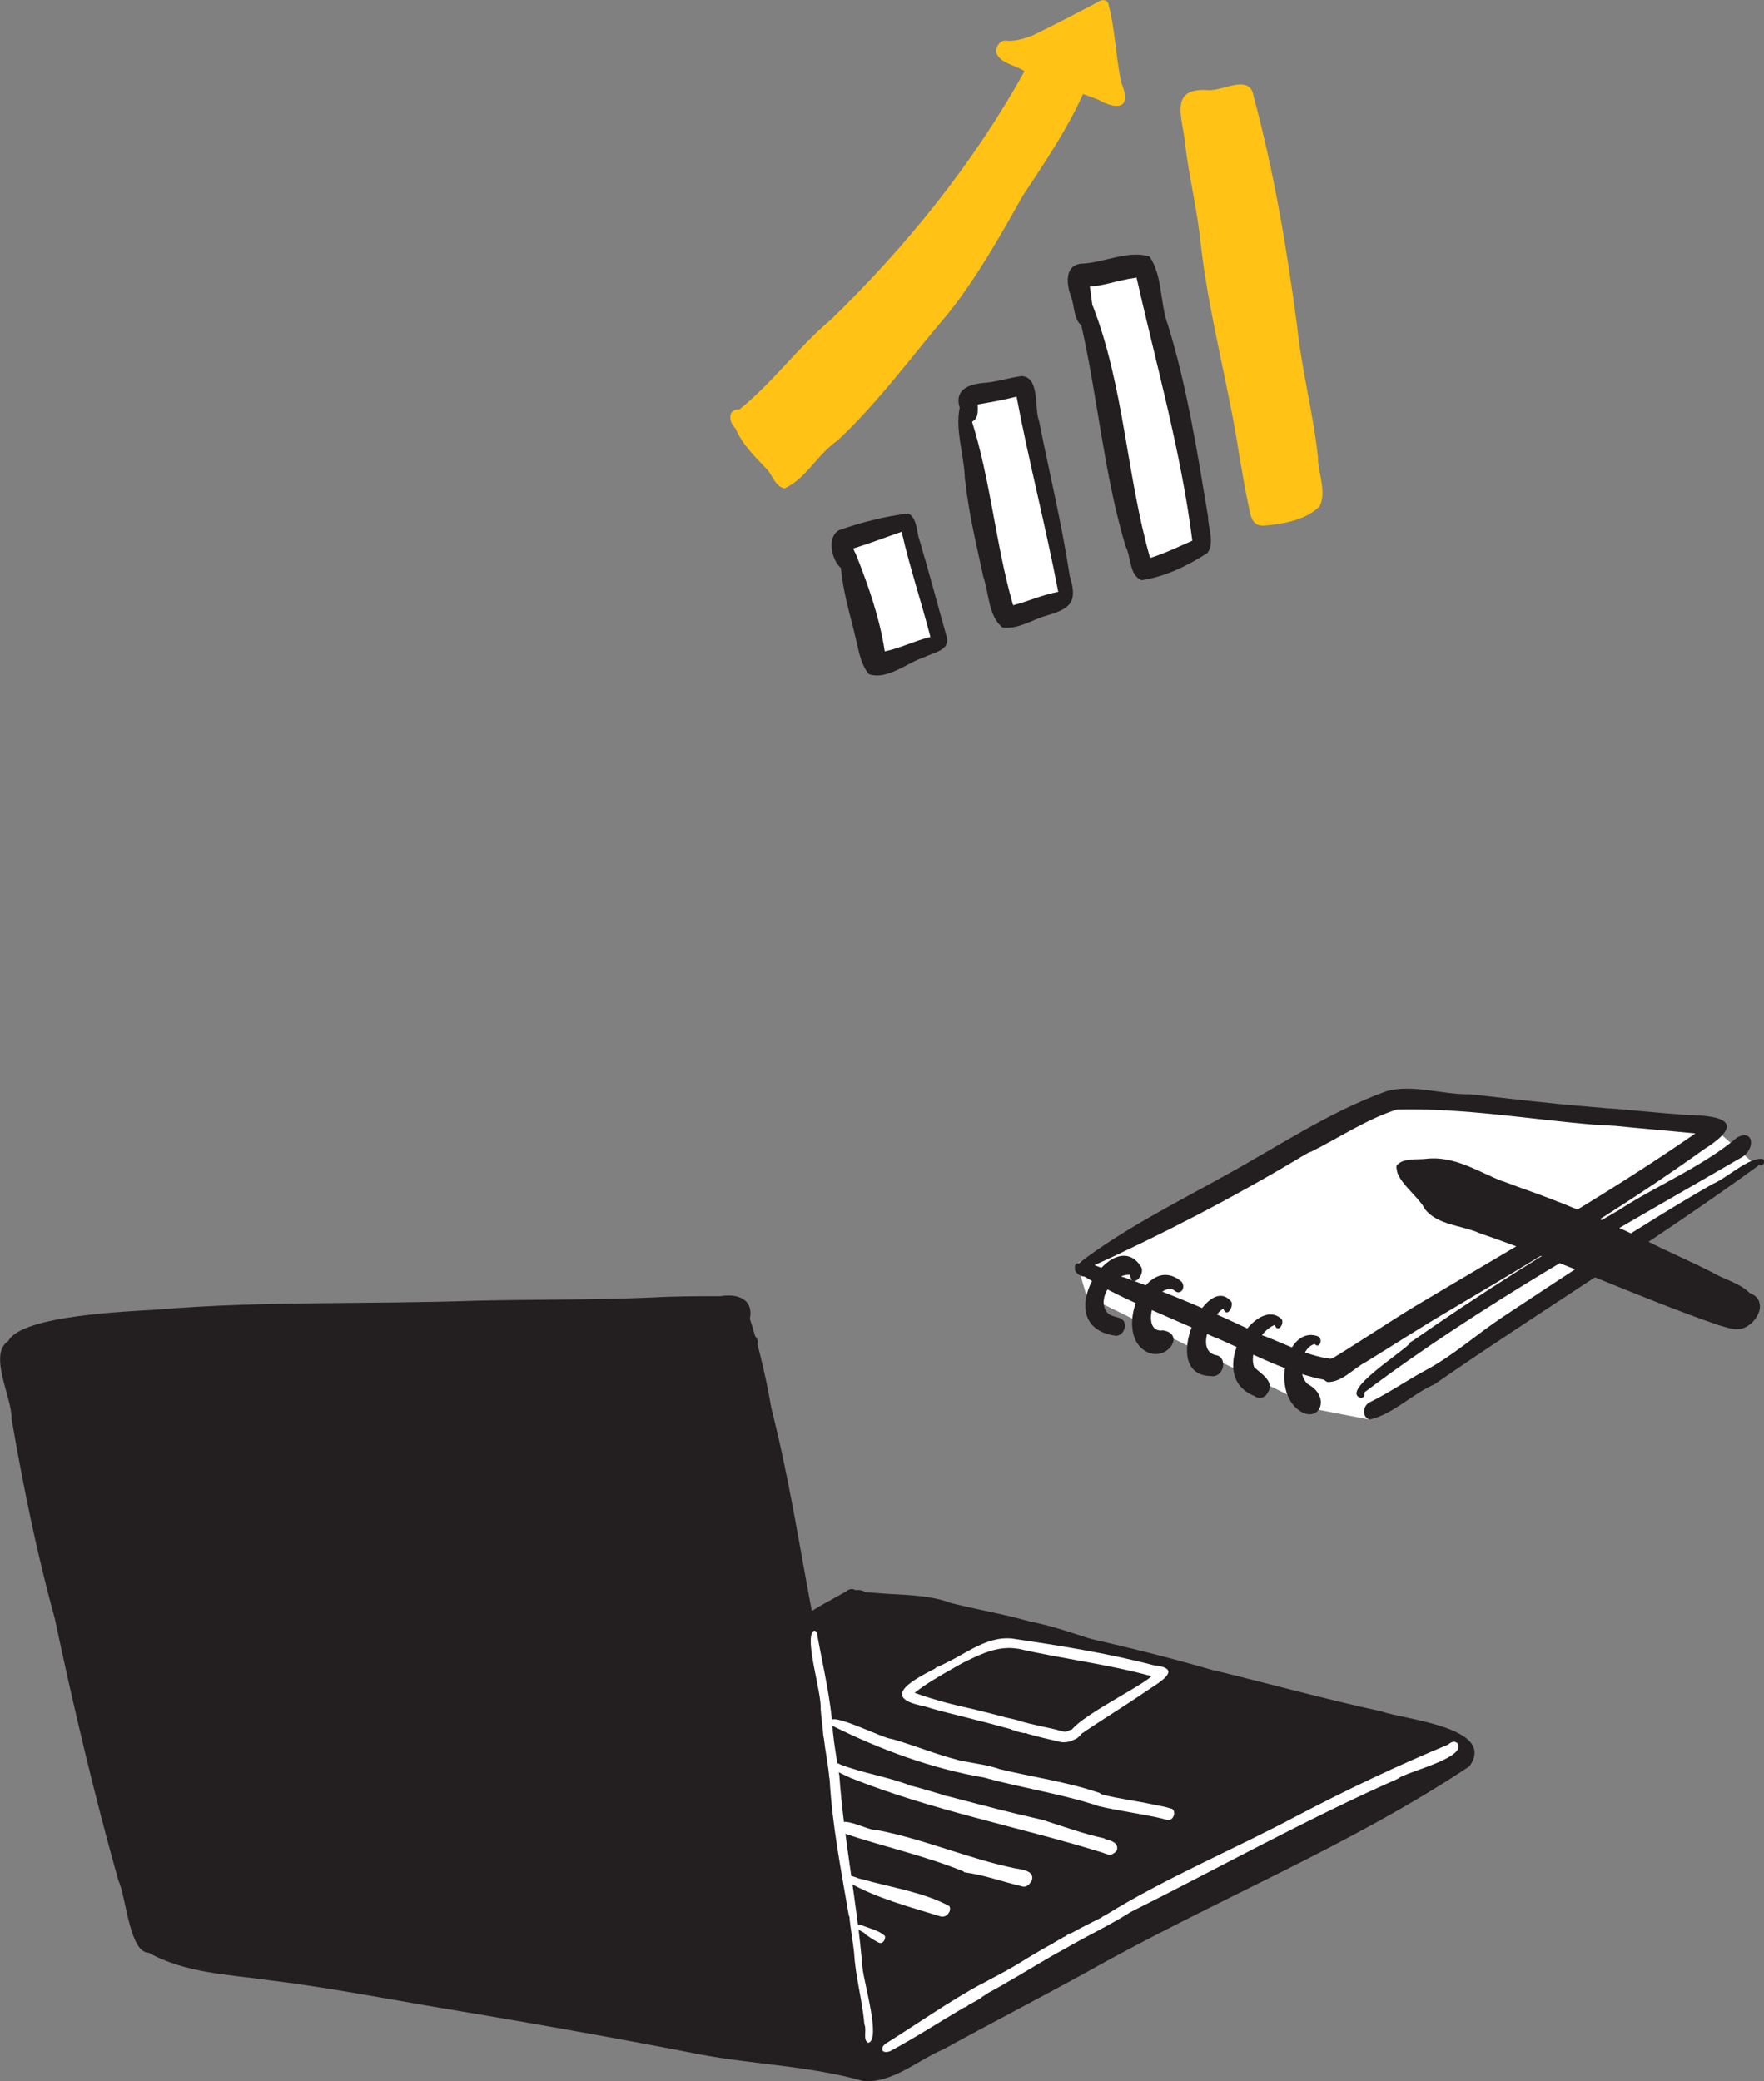 <svg width="128" height="151" viewBox="0 0 128 151" fill="none" xmlns="http://www.w3.org/2000/svg">
<rect x="0" y="0" width="128" height="151" fill="#808080" stroke="none"/>
<g clip-path="url(#clip0_1005_65327)">
<path d="M78.384 20.02L82.676 19.212L84.188 23.329L87.294 39.273L82.839 41.331L78.384 20.02Z" fill="white"/>
<path d="M70.782 28.617L70.128 30.312L72.948 44.762L77.485 43.147L74.501 29.061L73.807 28.253L70.782 28.617Z" fill="white"/>
<path d="M61.135 39.273L65.59 38.143L68.247 46.457L63.792 48.153L61.135 39.273Z" fill="white"/>
<path d="M63.058 48.919C62.363 48.112 62.281 46.901 61.995 45.932C61.995 45.973 62.036 46.013 62.036 46.053C61.627 44.439 61.178 42.865 61.014 41.21C60.36 40.645 59.951 38.99 60.891 38.465C62.486 37.9 64.243 37.456 65.919 37.254C66.573 37.618 66.491 38.586 66.736 39.232C67.431 41.573 68.044 43.914 68.698 46.215C68.944 47.184 67.758 47.345 67.104 47.668C65.837 48.072 64.407 49.363 63.058 48.919ZM62.118 40.241C63.017 42.502 63.834 44.843 64.202 47.264C65.347 47.022 66.368 46.497 67.513 46.215C66.859 43.672 66.001 41.129 65.428 38.586C64.243 38.99 63.099 39.434 61.913 39.797C61.954 39.918 62.036 40.08 62.118 40.241Z" fill="#231F20"/>
<path d="M72.743 45.529C71.721 44.721 71.762 43.026 71.353 41.855C70.862 39.555 70.29 37.254 70.045 34.913C70.045 34.953 70.045 34.994 70.045 35.034C70.045 34.873 70.004 34.752 70.004 34.59C70.004 34.59 70.004 34.59 70.004 34.631C70.004 34.59 70.004 34.55 70.004 34.51V34.55C69.922 32.895 69.309 31.2 69.636 29.585C69.228 28.213 70.372 27.85 71.516 27.769C72.416 27.688 73.233 27.406 74.132 27.285C75.481 27.365 75.032 29.626 75.4 30.554C76.135 34.267 77.035 37.94 77.607 41.694V41.654C77.607 41.694 77.607 41.694 77.607 41.734C78.22 43.672 77.729 44.156 75.89 44.681C74.909 44.963 73.846 45.69 72.743 45.529ZM73.478 43.793C73.478 43.833 73.519 43.874 73.519 43.914C74.623 43.632 75.645 43.147 76.789 42.945C75.89 38.223 74.664 33.541 73.765 28.778C72.825 29.02 71.884 29.182 70.944 29.343C70.944 29.787 71.026 30.352 70.535 30.594C71.884 34.913 72.252 39.474 73.478 43.793Z" fill="#231F20"/>
<path d="M82.839 42.098C81.899 41.735 82.103 40.322 81.613 39.515C81.613 39.515 81.613 39.555 81.654 39.555C81.654 39.515 81.613 39.474 81.613 39.434C80.1 34.268 79.651 28.859 78.466 23.612C77.893 23.128 77.975 22.199 77.73 21.553C77.403 20.706 77.198 19.293 78.425 19.132C80.06 19.091 81.817 18.123 83.411 18.607C84.392 20.06 84.147 21.997 84.76 23.612C86.15 28.133 86.886 32.855 87.662 37.497C87.662 38.344 88.153 39.353 87.621 40.12C86.191 41.048 84.515 41.856 82.839 42.098ZM83.452 40.483C84.515 40.16 85.496 39.676 86.518 39.232C85.7 32.774 83.902 26.478 82.471 20.141C82.226 20.181 81.981 20.221 81.736 20.262C81.736 20.262 81.736 20.262 81.776 20.262C80.877 20.423 79.978 20.746 79.079 20.787C79.16 21.271 79.201 21.755 79.283 22.24C79.283 22.199 79.283 22.159 79.283 22.159C81.572 28.052 81.736 34.469 83.452 40.483Z" fill="#231F20"/>
<path d="M56.925 35.438C56.312 35.317 56.067 34.59 55.74 34.146C54.841 33.178 53.901 32.33 53.369 31.079C52.879 30.635 52.756 29.666 53.655 29.706C56.067 27.769 57.906 25.186 60.318 23.168C65.795 17.84 70.659 11.826 74.338 5.166C73.684 4.722 72.58 4.601 72.294 3.834C72.212 3.431 72.539 2.946 72.948 2.946C73.602 3.027 74.256 2.825 74.91 2.583C76.504 1.816 78.098 0.968 79.651 0.161C79.897 -0.041 80.305 -0.081 80.428 0.282C80.919 2.139 80.96 4.117 81.368 6.014C82.022 7.548 81.45 8.113 79.897 7.346C79.897 7.346 79.897 7.346 79.938 7.346C79.815 7.305 79.692 7.225 79.57 7.184C79.243 7.063 78.916 6.942 78.589 6.821C77.403 9.445 75.809 11.786 74.215 14.207C72.58 17.113 70.904 20.1 68.82 22.724C66.163 25.832 63.751 29.182 60.767 31.967C59.337 32.935 58.478 34.752 56.925 35.438Z" fill="#FFC215"/>
<path d="M91.709 38.142C90.728 38.183 90.728 37.214 90.565 36.528C90.32 35.438 90.156 34.308 89.952 33.218C89.175 28.012 87.745 23.047 87.131 17.719C86.886 15.257 86.273 12.835 85.987 10.373C85.823 8.557 84.761 6.337 87.663 6.539C88.766 6.619 90.728 5.287 90.974 7.023C92.445 12.472 93.385 18.082 94.121 23.652C94.448 26.841 95.306 30.03 95.633 33.178C95.633 34.308 96.287 35.68 95.756 36.73C94.775 37.739 93.099 38.021 91.709 38.142Z" fill="#FFC215"/>
</g>
<g clip-path="url(#clip1_1005_65327)">
<path d="M62.678 151C58.801 149.888 54.691 149.795 50.768 149.054C44.136 147.756 37.458 146.597 30.779 145.485C27.042 144.836 23.306 144.141 19.523 143.678C16.581 143.261 13.451 143.168 10.789 141.685C9.388 141.685 9.155 137.607 8.594 136.449C6.819 130.146 5.325 123.797 3.97 117.402C2.663 112.675 1.682 107.81 0.841 102.944C0.888 101.415 -0.887 98.263 0.608 97.29C1.588 95.436 9.201 95.158 11.396 95.019C19.056 94.371 26.856 94.649 34.562 94.371C38.812 94.278 43.109 94.324 47.359 94.139C48.993 94.046 50.628 94.046 52.263 94.046C53.991 93.768 54.972 94.649 54.178 96.363C54.598 96.919 55.392 97.058 54.738 97.939C56.793 104.149 57.727 110.683 58.942 117.078C60.156 116.707 62.211 114.251 63.192 115.966C71.505 117.217 80.099 118.885 88.085 121.202H88.132C88.132 121.202 88.132 121.202 88.179 121.202H88.225C88.225 121.202 88.179 121.202 88.132 121.202C92.148 122.175 96.165 123.288 100.228 124.168C101.91 124.771 108.635 125.327 106.627 128.154C97.94 133.946 87.992 137.932 78.884 143.075C75.428 144.975 71.925 146.783 68.469 148.683C66.601 149.471 64.78 151.139 62.678 151ZM63.612 118.561C63.565 118.561 63.472 118.515 63.425 118.515C63.472 118.515 63.565 118.515 63.612 118.561Z" fill="#231F20"/>
<path d="M57.54 118.144C57.54 117.82 57.914 117.634 58.147 117.403C58.147 117.403 58.1 117.403 58.1 117.449C59.128 116.661 60.296 116.105 61.416 115.456C61.697 115.178 62.211 115.271 62.257 115.688C62.164 116.893 59.221 117.31 58.241 118.051H58.287C58.241 118.098 58.147 118.144 58.1 118.19C58.007 118.329 57.587 118.422 57.54 118.144Z" fill="#231F20"/>
<path d="M71.318 118.515C70.991 118.422 70.711 118.329 70.384 118.237C70.384 118.237 70.384 118.237 70.43 118.237C70.384 118.237 70.384 118.237 70.337 118.237C70.29 118.237 70.29 118.237 70.243 118.237C70.243 118.237 70.243 118.237 70.29 118.237C67.581 117.773 64.966 117.124 62.397 116.244C62.07 116.754 60.903 115.317 63.098 115.642C65.526 116.059 67.908 116.522 70.337 116.985C70.897 117.217 72.205 117.263 71.972 118.144C71.878 118.376 71.598 118.561 71.318 118.515Z" fill="#231F20"/>
<path d="M80.145 120.415C76.923 119.488 73.7 118.7 70.431 117.959C69.871 117.82 69.357 117.681 68.796 117.542C68.843 117.542 68.843 117.542 68.89 117.542C68.376 117.403 67.862 117.217 67.302 117.078C67.348 117.078 67.348 117.078 67.395 117.078C65.667 116.707 63.892 116.429 62.164 116.105C61.697 115.271 63.379 115.595 63.799 115.595H63.752C65.48 115.734 67.208 115.688 68.843 116.244C68.796 116.244 68.796 116.244 68.75 116.244C70.711 116.754 72.719 117.078 74.681 117.634H74.634C76.689 118.005 78.604 118.793 80.566 119.349C81.126 119.581 80.753 120.647 80.145 120.415Z" fill="#231F20"/>
<path d="M55.112 105.724C54.411 102.295 54.084 98.773 53.337 95.344C52.496 95.066 53.524 94.092 53.991 94.787C54.691 95.344 57.914 108.69 55.112 105.724Z" fill="#231F20"/>
<path d="M63.005 148.219C62.585 148.034 62.912 147.293 62.725 146.876V146.922C62.585 145.161 62.071 143.446 61.978 141.685C61.884 140.851 61.744 140.063 61.651 139.276C61.651 139.276 61.651 139.276 61.651 139.229C61.651 139.137 61.651 139.09 61.604 138.998V139.044C61.044 135.754 60.39 132.463 60.203 129.127V129.173C60.203 129.034 60.156 128.941 60.156 128.802C60.156 128.802 60.156 128.802 60.156 128.756C60.156 128.756 60.156 128.756 60.156 128.71V128.756C60.063 127.876 59.876 126.995 59.783 126.115V126.161C59.783 126.068 59.736 125.976 59.736 125.837C59.689 125.234 59.596 124.632 59.549 123.983V124.029C59.643 122.824 58.335 118.885 59.035 118.329C59.269 118.283 59.316 118.515 59.316 118.7C59.736 121.017 60.296 123.288 60.437 125.651C60.53 126.624 60.717 127.598 60.857 128.571C60.857 128.571 60.857 128.571 60.857 128.524C60.857 128.524 60.857 128.524 60.857 128.478C60.857 128.524 60.857 128.524 60.857 128.571C60.857 128.571 60.857 128.571 60.857 128.524C60.857 128.617 60.904 128.756 60.904 128.849V128.802C61.23 133.483 62.211 138.117 62.585 142.798V142.751C62.678 143.863 63.939 147.988 63.005 148.219Z" fill="white"/>
<path d="M64.079 148.822C63.892 148.59 64.173 148.312 64.359 148.22C66.648 146.783 68.89 145.207 71.272 143.91C71.272 143.91 71.225 143.91 71.225 143.956C71.879 143.585 72.533 143.261 73.187 142.89C74.261 142.288 75.335 141.546 76.456 140.99C76.456 140.99 76.456 140.99 76.409 140.99C76.643 140.851 76.829 140.759 77.063 140.62C77.11 140.573 77.203 140.527 77.25 140.527C77.25 140.527 77.297 140.527 77.297 140.481C77.437 140.388 77.53 140.341 77.67 140.249C77.67 140.249 77.624 140.249 77.624 140.295C77.67 140.295 77.717 140.249 77.717 140.249C77.717 140.249 77.67 140.249 77.67 140.295C77.717 140.295 77.717 140.249 77.764 140.249C78.511 139.832 79.258 139.461 80.005 139.09C80.005 139.09 80.005 139.09 79.959 139.09C80.052 139.044 80.099 138.998 80.192 138.951C80.192 138.951 80.145 138.951 80.145 138.998C84.629 136.217 89.58 134.178 94.25 131.676C97.8 129.822 101.396 128.107 105.086 126.578C105.273 126.393 105.599 126.254 105.786 126.532C106.347 127.551 102.19 128.524 101.443 129.034H101.489C94.858 131.954 88.552 135.476 82.06 138.72C80.519 139.693 78.838 140.481 77.25 141.407C75.849 142.149 74.494 143.029 73.093 143.817C73.046 143.863 73 143.863 72.953 143.91C72.953 143.91 72.953 143.91 72.906 143.91C72.906 143.91 72.86 143.91 72.86 143.956C72.393 144.234 71.925 144.466 71.459 144.744C71.459 144.744 71.459 144.744 71.505 144.744C71.412 144.79 71.318 144.837 71.225 144.929C71.225 144.929 71.178 144.929 71.178 144.976C70.851 145.161 70.524 145.346 70.244 145.485C70.244 145.485 70.244 145.485 70.291 145.485C70.198 145.532 70.104 145.624 69.964 145.671C69.964 145.671 70.011 145.671 70.011 145.624C68.189 146.69 66.414 147.849 64.593 148.822C64.593 148.822 64.266 148.961 64.079 148.822Z" fill="white"/>
<path d="M77.623 126.068C77.016 125.141 82.667 122.5 83.554 121.619C80.379 120.739 77.109 120.368 73.887 119.626H73.84C71.925 119.302 70.337 120.553 68.609 121.202C68.422 121.295 68.189 121.434 67.955 121.387C67.675 121.295 67.862 120.924 68.095 120.924C69.87 120.183 71.458 118.7 73.419 118.885C76.876 119.395 80.379 119.951 83.741 120.831C85.983 121.063 84.022 122.129 83.134 122.731C81.593 123.797 79.958 124.77 78.417 125.836C78.417 125.836 78.417 125.836 78.464 125.836L78.417 125.883C78.277 126.022 77.903 126.439 77.623 126.068Z" fill="white"/>
<path d="M76.969 126.393C76.175 126.208 75.334 126.022 74.54 125.79H74.587C74.54 125.79 74.493 125.79 74.493 125.744C74.493 125.744 74.493 125.744 74.54 125.744H74.493C74.447 125.744 74.447 125.744 74.4 125.744C74.353 125.744 74.353 125.744 74.307 125.744C74.213 125.744 74.12 125.698 74.073 125.698C73.84 125.651 73.606 125.559 73.326 125.466H73.373C72.625 125.281 71.878 125.049 71.084 124.864C71.084 124.864 71.084 124.864 71.131 124.864H71.084C69.73 124.493 68.375 124.215 67.067 123.798C63.097 123.056 67.534 121.295 68.936 120.508C69.496 120.322 71.364 119.025 71.691 119.673C71.644 119.951 71.364 119.859 71.177 119.951C71.177 119.951 71.177 119.951 71.224 119.951C70.523 120.229 69.87 120.647 69.216 121.017C68.235 121.573 67.254 122.129 66.367 122.825C67.768 123.334 69.216 123.705 70.71 124.029C71.458 124.215 72.205 124.4 72.905 124.586H72.859C73.279 124.678 73.746 124.771 74.166 124.91H74.12C75.007 125.142 75.894 125.327 76.735 125.512C76.735 125.512 76.735 125.512 76.689 125.512C76.875 125.559 77.062 125.605 77.249 125.651H77.296C77.296 125.651 77.296 125.651 77.249 125.651C77.529 125.651 77.856 125.281 78.09 125.605C78.463 126.208 77.483 126.486 76.969 126.393Z" fill="white"/>
<path d="M84.675 132.046C84.581 132 84.441 132 84.348 131.953C82.76 131.583 81.172 131.397 79.631 131.027H79.677C76.969 130.146 74.166 129.729 71.457 128.988H71.504C67.628 128.339 63.891 126.948 60.435 125.234C59.361 123.705 64.172 126.207 64.685 126.161C64.685 126.161 64.685 126.161 64.639 126.161H64.685C66.32 126.624 67.861 127.273 69.496 127.69C69.496 127.69 69.496 127.69 69.449 127.69C70.477 127.922 71.504 128.014 72.485 128.339H72.438C74.914 128.941 77.389 129.266 79.818 130.1C79.818 130.1 79.818 130.1 79.771 130.1C79.818 130.1 79.818 130.1 79.864 130.146H79.818C79.864 130.146 79.911 130.146 79.958 130.192H79.911C81.172 130.517 82.433 130.656 83.694 130.934C84.114 131.027 84.535 131.073 84.908 131.212H84.862C85.422 131.166 85.235 132.185 84.675 132.046Z" fill="white"/>
<path d="M80.379 134.549C80.193 134.502 80.006 134.41 79.819 134.363C73.794 132.51 67.582 131.351 61.698 128.988C61.651 128.988 61.651 128.941 61.604 128.941C61.184 128.756 60.67 128.524 60.343 128.246C60.203 127.876 60.717 127.829 60.95 128.015C62.632 128.663 64.36 128.895 66.041 129.544H65.994C66.835 129.729 67.629 130.007 68.47 130.239H68.423C68.563 130.285 68.703 130.332 68.843 130.332H68.797C69.684 130.563 70.571 130.795 71.459 131.027H71.505C71.505 131.027 71.505 131.027 71.459 131.027H71.505C71.505 131.027 71.505 131.027 71.459 131.027C71.552 131.027 71.599 131.073 71.692 131.073H71.646C73.047 131.444 74.448 131.768 75.849 132.093C75.849 132.093 75.849 132.093 75.802 132.093C77.25 132.556 78.651 133.066 80.146 133.39H80.099C80.146 133.39 80.193 133.437 80.239 133.437H80.193C80.193 133.437 80.193 133.437 80.146 133.437C80.613 133.529 81.22 133.715 81.033 134.271C80.893 134.456 80.613 134.641 80.379 134.549Z" fill="white"/>
<path d="M74.166 136.866C72.765 136.542 71.411 136.032 69.963 135.846H70.009C69.963 135.846 69.963 135.846 69.916 135.8H69.963C67.114 134.642 64.125 133.993 61.229 133.02C60.949 133.112 60.622 132.834 60.669 132.556C61.042 131.583 62.864 132.834 63.658 132.788C67.067 133.437 70.29 134.873 73.699 135.568H73.652C73.699 135.568 73.699 135.568 73.746 135.568H73.793H73.746C74.213 135.661 75.1 135.754 74.867 136.449C74.68 136.773 74.446 136.959 74.166 136.866Z" fill="white"/>
<path d="M68.236 139.044C65.994 138.349 63.659 137.746 61.604 136.588C61.371 136.634 61.324 136.217 61.511 136.124C61.838 136.032 62.211 136.31 62.585 136.356C64.687 136.958 67.022 137.283 68.89 138.302C69.077 138.627 68.703 139.183 68.236 139.044Z" fill="white"/>
<path d="M63.753 140.944C63.379 140.758 63.052 140.526 62.725 140.295C62.725 140.295 62.725 140.295 62.772 140.295C62.585 140.109 61.838 139.924 62.258 139.646C62.352 139.646 62.445 139.646 62.538 139.692C63.099 139.924 63.8 140.063 64.22 140.48C64.266 140.758 64.033 141.083 63.753 140.944Z" fill="white"/>
</g>
<g clip-path="url(#clip2_1005_65327)">
<path d="M100.65 79.197L78.16 91.671L78.843 94.039L95.67 102.289L99.365 103L127.076 84.25L124.224 81.724L100.65 79.197Z" fill="white"/>
<path d="M96.313 100.276C95.429 99.842 95.951 98.737 96.715 98.539C98.722 97.316 100.65 96.013 102.658 94.789C109.526 90.684 116.474 86.776 123.02 82.237C121.052 82.039 119.084 81.882 117.156 81.684C117.116 81.684 117.116 81.684 117.076 81.684C116.875 81.684 116.715 81.645 116.514 81.645C116.474 81.645 116.474 81.645 116.433 81.645C116.233 81.645 115.992 81.605 115.791 81.605C115.751 81.605 115.751 81.605 115.711 81.605C110.972 81.21 106.192 80.382 101.373 80.5C99.124 81.21 97.116 82.592 95.028 83.618C95.028 83.618 95.068 83.618 95.068 83.579C94.947 83.618 94.867 83.697 94.747 83.737C94.787 83.737 94.827 83.697 94.827 83.697C94.747 83.737 94.707 83.776 94.626 83.816C94.586 83.855 94.506 83.895 94.466 83.895L94.425 83.934C89.486 86.895 84.305 89.579 79.004 91.987C78.763 92.579 77.638 92.263 78.361 91.592C81.534 89.184 85.148 87.368 88.642 85.434C88.602 85.434 88.562 85.474 88.562 85.474C92.578 83.302 96.353 80.697 100.65 79.158C102.498 78.684 104.466 79.355 106.353 79.395C106.313 79.395 106.313 79.395 106.273 79.395C106.313 79.395 106.393 79.395 106.433 79.395C106.514 79.395 106.594 79.395 106.674 79.395C109.526 79.71 112.417 80.066 115.349 80.302C115.791 80.342 116.233 80.382 116.715 80.421C116.715 80.421 116.715 80.421 116.674 80.421C116.715 80.421 116.715 80.421 116.755 80.421C116.955 80.421 117.156 80.46 117.357 80.46C119.044 80.618 120.731 80.776 122.417 80.895C124.867 80.934 126.755 81.368 123.783 83.302C123.783 83.302 123.823 83.302 123.823 83.263C117.839 87.566 111.534 91.316 105.269 95.026C103.18 96.25 101.172 97.552 99.124 98.816C98.201 99.289 97.357 100.316 96.313 100.276Z" fill="#231F20"/>
<path d="M96.313 100.158C93.462 99.645 90.811 98.184 88.201 97.04C88.201 97.04 88.241 97.04 88.241 97.079C87.558 96.763 86.835 96.487 86.152 96.171C86.193 96.171 86.233 96.211 86.233 96.211C85.068 95.698 83.863 95.184 82.699 94.671C81.333 94.079 80.008 93.408 78.683 92.619C78.201 92.619 77.719 92.027 78.12 91.671C79.245 91.395 80.53 92.421 81.614 92.698C84.948 93.882 88.201 95.263 91.373 96.803C93.06 97.395 94.707 98.342 96.474 98.579C97.438 98.619 97.237 100.198 96.313 100.158Z" fill="#231F20"/>
<path d="M98.723 101.421H98.683C98.683 101.421 98.683 101.421 98.723 101.421C97.237 100.947 101.816 98.066 102.297 97.474C102.297 97.474 102.297 97.474 102.257 97.474L102.297 97.434C102.338 97.395 102.338 97.395 102.378 97.355C102.378 97.355 102.338 97.355 102.338 97.395C102.378 97.355 102.418 97.355 102.458 97.316C102.498 97.276 102.538 97.276 102.579 97.237L102.538 97.276L102.579 97.237C107.438 93.842 112.458 90.684 117.599 87.724C117.559 87.724 117.559 87.763 117.518 87.763C120.33 85.947 123.542 84.645 126.073 82.513C127.318 81.882 127.398 83.5 126.233 84.053C116.996 89.421 107.559 94.592 99.004 101.026C99.044 101.263 98.924 101.46 98.723 101.421Z" fill="#231F20"/>
<path d="M99.366 103C98.804 102.803 98.884 101.974 99.406 101.737C100.852 101.027 102.137 100.119 103.543 99.369C105.511 98.303 107.157 96.803 109.005 95.579C114.025 92.263 119.045 88.908 124.266 85.908C125.27 85.513 126.957 83.895 127.921 84.092C128.161 84.25 127.921 84.684 127.68 84.526C127.639 84.526 127.599 84.566 127.559 84.566H127.599C120.009 90.092 111.977 94.987 104.266 100.316C104.306 100.316 104.306 100.277 104.346 100.277C104.226 100.355 104.145 100.395 104.025 100.474C104.065 100.474 104.065 100.434 104.105 100.434C102.459 101.145 101.053 102.645 99.366 103Z" fill="#231F20"/>
<path d="M80.971 96.921C75.911 96.25 80.811 88.632 82.819 91.947C83.1 92.579 82.056 93.526 82.015 92.5C81.975 92.5 81.975 92.461 81.935 92.461H81.975H81.935C81.975 92.461 81.975 92.461 82.015 92.5C80.811 92.342 79.445 94.355 80.409 95.303C80.811 95.658 81.694 95.461 81.614 96.25C81.614 96.566 81.333 96.921 80.971 96.921Z" fill="#231F20"/>
<path d="M83.342 98.145C80.611 97 83.061 90.763 85.712 92.974C85.952 93.21 85.912 93.684 85.551 93.763C85.27 93.803 85.189 93.487 84.908 93.526C83.663 93.447 82.78 96.763 84.386 96.526C85.993 96.763 84.788 98.697 83.342 98.145Z" fill="#231F20"/>
<path d="M87.879 99.842C83.984 99.802 87.558 92.105 89.365 94.474C89.486 94.908 89.004 95.618 88.763 94.947C87.839 95.5 86.715 98.105 88.321 98.342C89.124 98.618 88.722 100 87.879 99.842Z" fill="#231F20"/>
<path d="M91.052 101.303C87.317 99.842 91.172 93.842 93.02 95.737C93.18 96.132 92.699 96.724 92.498 96.132C91.454 96.526 90.61 98.224 91.012 99.211C91.534 99.684 92.538 100.276 91.976 101.066C91.815 101.421 91.333 101.54 91.052 101.303Z" fill="#231F20"/>
<path d="M94.506 102.487C92.097 101.223 93.302 96.092 95.631 96.96C96.033 97.158 95.751 97.908 95.39 97.513C94.346 97.829 94.105 99.763 94.908 100.434C96.514 101.302 95.832 103.118 94.506 102.487Z" fill="#231F20"/>
<g clip-path="url(#clip3_1005_65327)">
<path d="M107.372 89.48C107.334 89.487 107.327 89.45 107.29 89.456C107.29 89.456 107.327 89.45 107.372 89.48Z" fill="#231F20"/>
<path d="M126.306 96.419C127.469 96.177 128.425 94.364 126.963 93.817C126.249 93.1 125.194 92.864 124.325 92.365C122.689 91.504 120.967 90.811 119.332 89.949C119.376 89.98 119.376 89.98 119.421 90.01C119.294 89.956 119.167 89.901 119.034 89.81C119.078 89.841 119.078 89.841 119.123 89.871C118.907 89.756 118.692 89.64 118.438 89.532C115.841 88.303 113.225 87.192 110.523 86.249C110.024 86.069 109.479 85.859 108.979 85.678L109.024 85.709C107.264 85.022 105.53 83.833 103.472 84.079C102.786 84.161 101.82 83.986 101.341 84.567C101.183 85.628 102.904 86.742 103.394 87.728C104.309 88.907 106.098 88.9 107.372 89.48C113.224 91.478 118.799 94.099 124.658 96.134C125.189 96.27 125.74 96.518 126.306 96.419Z" fill="#231F20"/>
</g>
</g>
<defs>
<clipPath id="clip0_1005_65327">
<rect width="43" height="49" fill="white" transform="translate(53)"/>
</clipPath>
<clipPath id="clip1_1005_65327">
<rect width="107" height="57" fill="white" transform="translate(0 94)"/>
</clipPath>
<clipPath id="clip2_1005_65327">
<rect width="50" height="24" fill="white" transform="translate(78 79)"/>
</clipPath>
<clipPath id="clip3_1005_65327">
<rect width="16.246" height="24.174" fill="white" transform="matrix(0.178 0.984 -0.985 0.173 125.067 80.143)"/>
</clipPath>
</defs>
</svg>
